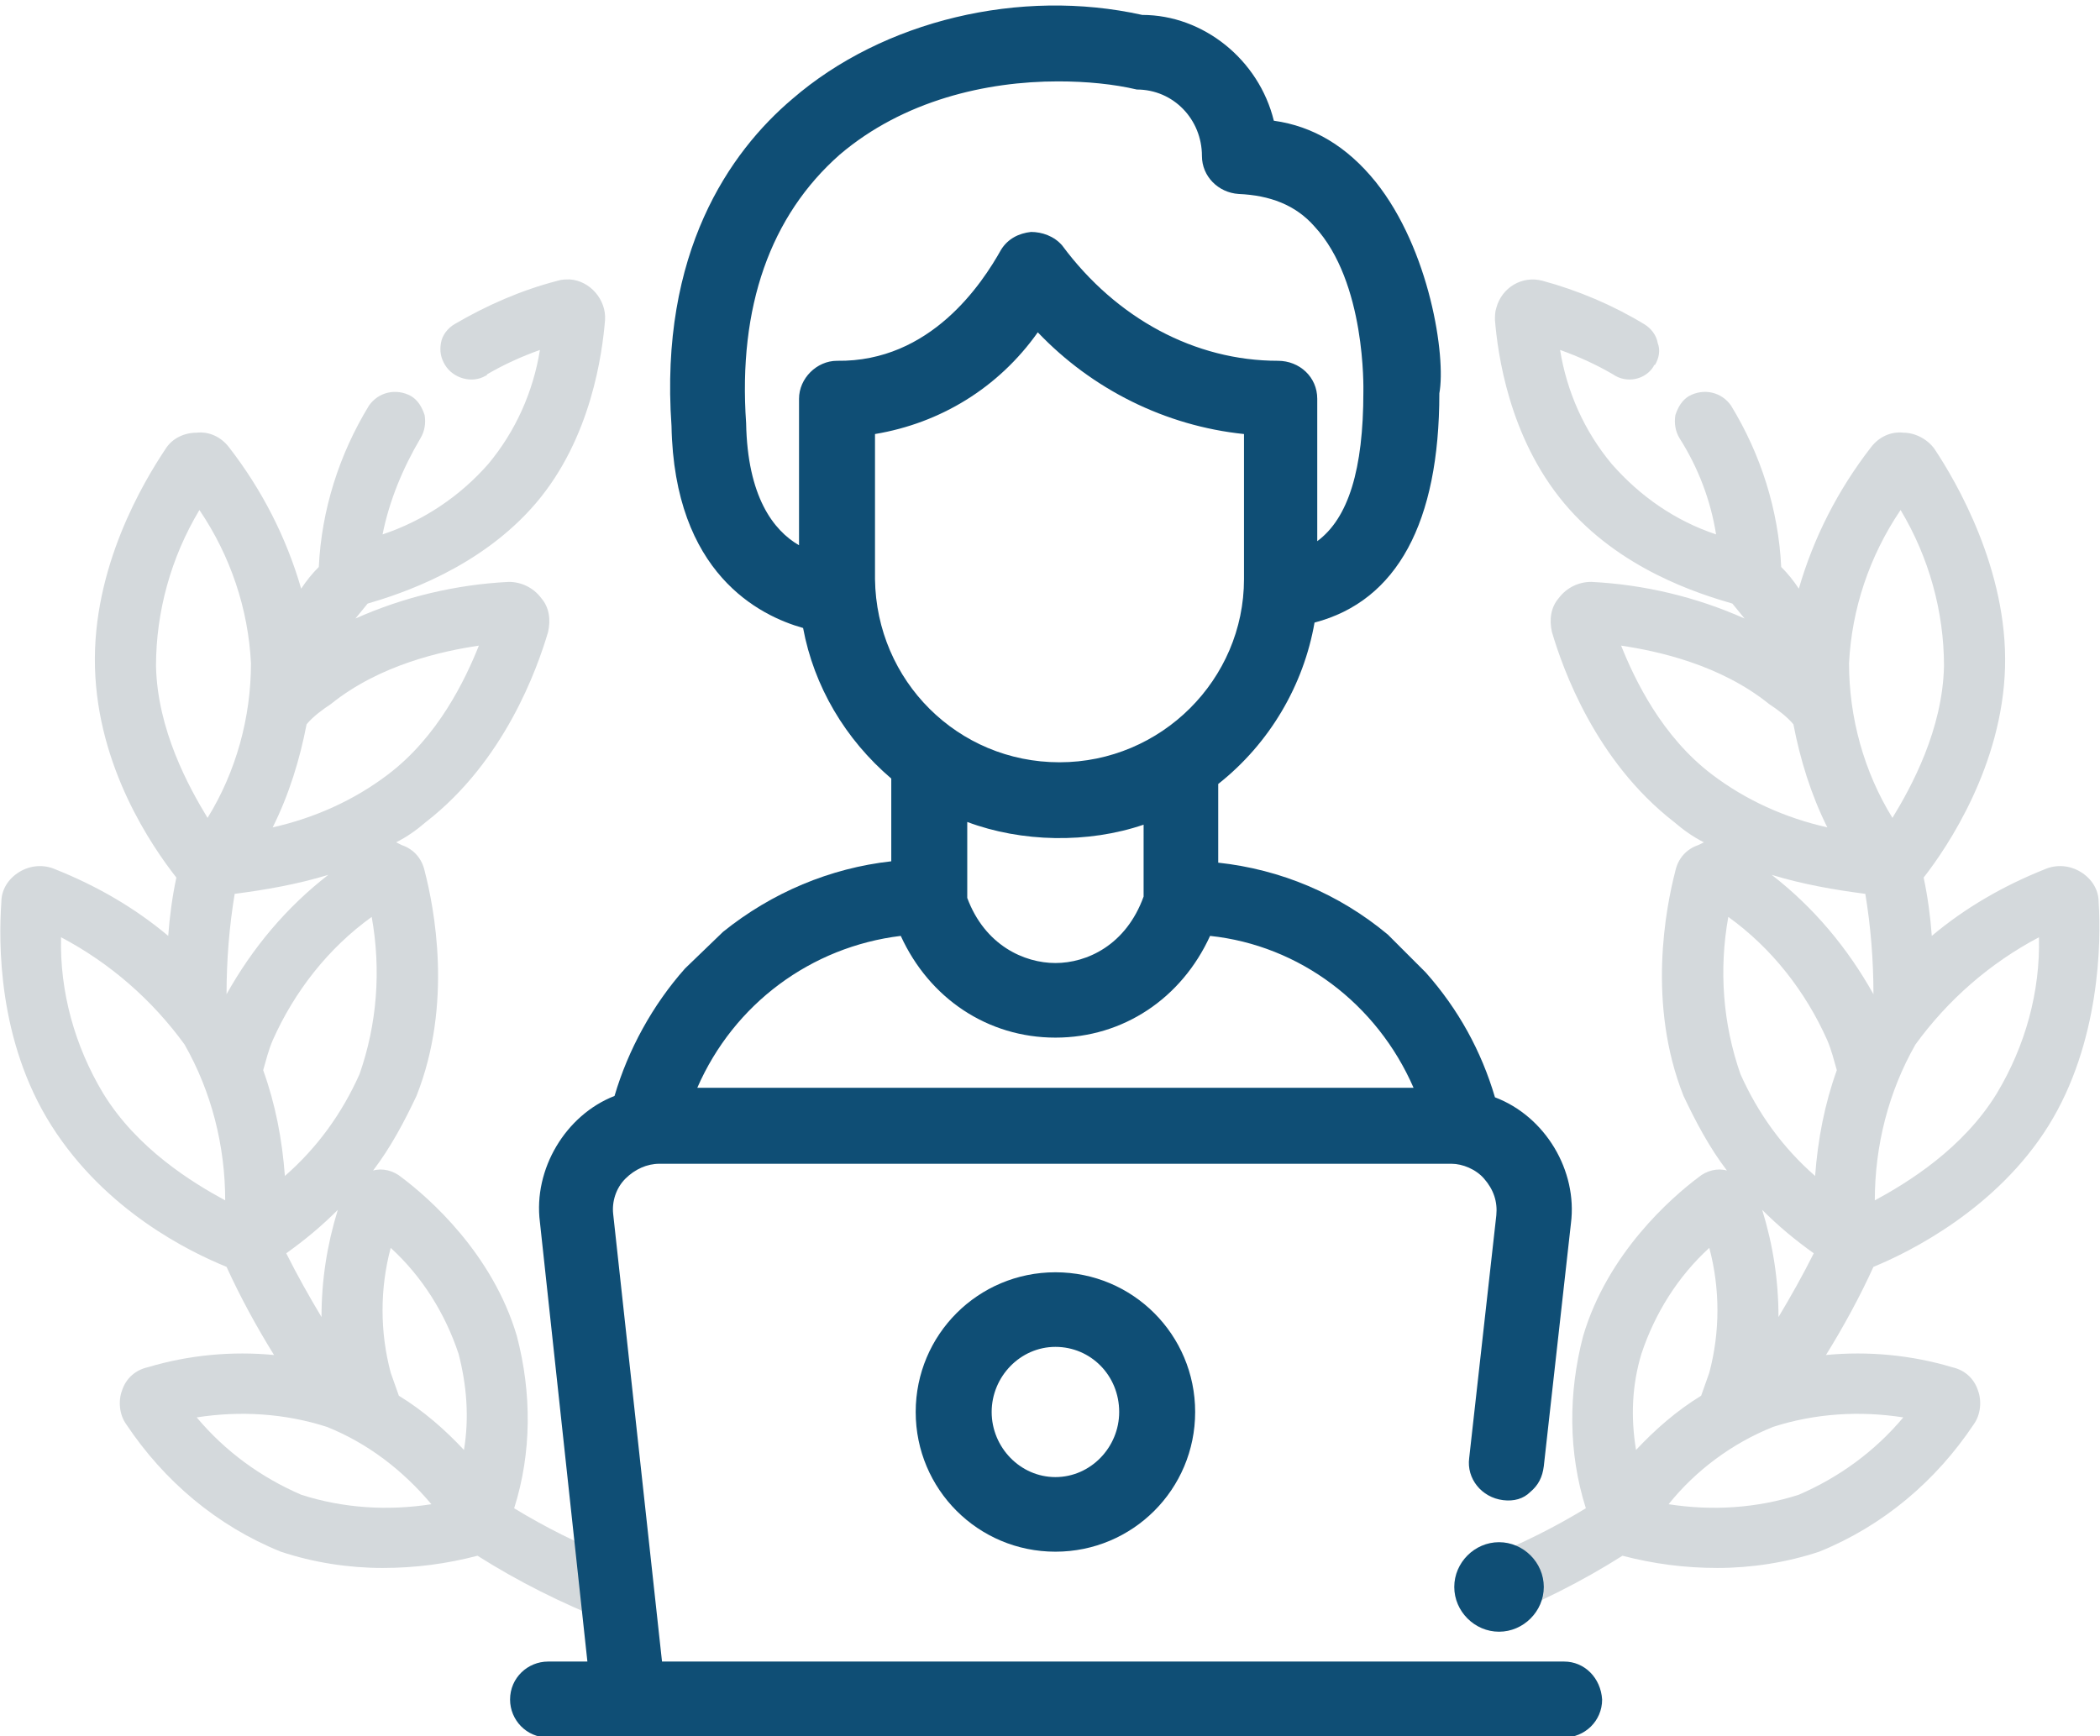 <?xml version="1.0" encoding="utf-8"?>
<!-- Generator: Adobe Illustrator 26.0.1, SVG Export Plug-In . SVG Version: 6.00 Build 0)  -->
<svg version="1.1" id="Camada_1" xmlns="http://www.w3.org/2000/svg" xmlns:xlink="http://www.w3.org/1999/xlink" x="0px" y="0px"
	 viewBox="0 0 154.8 128" style="enable-background:new 0 0 154.8 128;" xml:space="preserve">
<style type="text/css">
	.st0{fill:#D4D9DC;}
	.st1{fill:#0F4E75;}
</style>
<path class="st0" d="M45.1,114.8c-2.5-1-4.9-2.2-7.2-3.6c1.3-4.1,1.3-8.5,0.2-12.7c-1.8-6.1-6.5-10.2-8.5-11.7
	c-0.6-0.5-1.4-0.7-2.1-0.5c1.3-1.7,2.3-3.6,3.2-5.5c2.7-6.8,1.3-13.9,0.6-16.6c-0.2-0.9-0.8-1.6-1.7-1.9l-0.4-0.2
	c0.8-0.4,1.5-0.9,2.2-1.5c5.8-4.5,8.2-11.3,9-14c0.2-0.9,0.1-1.8-0.5-2.5c-0.6-0.8-1.5-1.2-2.4-1.2c-3.9,0.2-7.7,1.1-11.3,2.7
	l0.9-1.1c2.4-0.7,8.3-2.6,12.4-7.4s4.9-11.1,5.1-13.5c0.1-1.5-1.1-2.9-2.6-3c-0.3,0-0.6,0-0.9,0.1c-2.7,0.7-5.2,1.8-7.6,3.2
	c-0.5,0.3-0.9,0.8-1,1.4c-0.1,0.6,0,1.1,0.3,1.6c0.6,1,2,1.4,3,0.8c0,0,0.1,0,0.1-0.1c1.2-0.7,2.5-1.3,3.9-1.8
	c-0.5,3.1-1.8,6-3.8,8.4c-2.1,2.4-4.8,4.2-7.8,5.2c0.5-2.5,1.5-4.9,2.8-7.1c0.3-0.5,0.4-1.1,0.3-1.7c-0.2-0.6-0.5-1.1-1-1.4
	c-1.1-0.6-2.4-0.3-3.1,0.7c-2.2,3.6-3.5,7.7-3.7,11.9c-0.5,0.5-0.9,1-1.3,1.6c-1.1-3.8-2.9-7.3-5.3-10.4c-0.6-0.8-1.5-1.2-2.4-1.1
	c-0.9,0-1.8,0.4-2.3,1.2c-1.6,2.4-5.4,8.7-5.2,16.1s4.2,13.2,6,15.5c-0.3,1.4-0.5,2.9-0.6,4.3c-2.5-2.1-5.3-3.7-8.3-4.9
	c-0.9-0.4-1.9-0.3-2.7,0.2c-0.8,0.5-1.3,1.3-1.3,2.2C-0.1,69.4-0.2,76.7,3.8,83S14,92.3,16.7,93.4c1,2.2,2.2,4.4,3.5,6.5
	c-3.1-0.3-6.3,0-9.3,0.9c-0.9,0.2-1.6,0.8-1.9,1.7c-0.3,0.8-0.2,1.8,0.3,2.5c2.8,4.2,6.7,7.5,11.4,9.4c2.4,0.8,5,1.2,7.5,1.2
	c2.4,0,4.7-0.3,7-0.9c3,1.9,6.2,3.5,9.5,4.8l0.7,0.2V115L45.1,114.8z M22.6,53.4c0.5-0.6,1.2-1.1,1.8-1.5C28,49,32.6,48,35.3,47.6
	c-1,2.5-3,6.7-6.7,9.5c-2.5,1.9-5.4,3.2-8.5,3.9C21.3,58.6,22.1,56,22.6,53.4z M7.6,80.6c-2.1-3.5-3.2-7.5-3.1-11.5
	c3.6,1.9,6.7,4.6,9.1,7.9c2,3.5,3,7.5,3,11.5C14.2,87.2,10.1,84.7,7.6,80.6z M15.3,60.3c-1.4-2.3-3.7-6.5-3.8-11.2
	c0-4,1.1-8,3.2-11.5c2.3,3.4,3.6,7.3,3.8,11.3C18.5,52.9,17.4,56.9,15.3,60.3z M17.3,65.9c2.3-0.3,4.6-0.7,6.9-1.4
	c-3.1,2.4-5.6,5.4-7.5,8.8C16.7,70.8,16.9,68.3,17.3,65.9z M19.4,78.9c0.2-0.7,0.4-1.5,0.7-2.2c1.6-3.6,4.1-6.8,7.3-9.1
	c0.7,3.9,0.4,7.9-0.9,11.6c-1.3,2.9-3.1,5.4-5.5,7.5C20.8,84,20.3,81.4,19.4,78.9z M24.9,89.2c-0.8,2.6-1.2,5.2-1.2,7.9
	c-0.9-1.5-1.8-3.1-2.6-4.7C22.5,91.4,23.7,90.4,24.9,89.2z M22.2,110.2L22.2,110.2c-3-1.3-5.6-3.2-7.7-5.7c3.2-0.5,6.5-0.3,9.6,0.7
	c3,1.2,5.6,3.2,7.7,5.7C28.6,111.4,25.3,111.2,22.2,110.2z M34.2,106.9c-1.4-1.5-3-2.9-4.8-4l-0.6-1.7c-0.8-3-0.8-6.2,0-9.2
	c2.3,2.1,4,4.8,5,7.8C34.4,102.1,34.6,104.5,34.2,106.9z M154.7,66.5c0-0.9-0.5-1.7-1.3-2.2c-0.8-0.5-1.8-0.6-2.7-0.2
	c-3,1.2-5.8,2.8-8.3,4.9c-0.1-1.4-0.3-2.9-0.6-4.3c1.8-2.3,5.8-8.3,6-15.5s-3.6-13.7-5.2-16.1c-0.5-0.7-1.4-1.2-2.3-1.2
	c-0.9-0.1-1.8,0.3-2.4,1.1c-2.4,3.1-4.2,6.6-5.3,10.4c-0.4-0.6-0.8-1.1-1.3-1.6c-0.2-4.2-1.5-8.3-3.7-11.9c-0.7-1-2-1.3-3.1-0.7
	c-0.5,0.3-0.8,0.8-1,1.4c-0.1,0.6,0,1.2,0.3,1.7c1.4,2.2,2.3,4.6,2.7,7.1c-3-1-5.6-2.8-7.7-5.2c-2-2.4-3.3-5.3-3.8-8.4
	c1.4,0.5,2.7,1.1,3.9,1.8c1,0.7,2.4,0.4,3-0.6c0,0,0-0.1,0.1-0.1c0.3-0.5,0.4-1.1,0.2-1.6c-0.1-0.6-0.5-1.1-1-1.4
	c-2.3-1.4-4.9-2.5-7.5-3.2c-1.5-0.4-3,0.5-3.4,2c-0.1,0.3-0.1,0.6-0.1,0.9c0.2,2.4,1,8.6,5.1,13.5s10,6.7,12.4,7.4l0.9,1.1
	c-3.6-1.6-7.4-2.5-11.3-2.7c-0.9,0-1.8,0.4-2.4,1.2c-0.6,0.7-0.7,1.6-0.5,2.5c0.8,2.7,3.2,9.5,9,14c0.7,0.6,1.4,1.1,2.2,1.5
	l-0.4,0.2c-0.9,0.3-1.5,1-1.7,1.9c-0.7,2.7-2.1,9.8,0.6,16.6c0.9,1.9,1.9,3.8,3.2,5.5c-0.7-0.2-1.5,0-2.1,0.5
	c-2,1.5-6.7,5.6-8.5,11.7c-1.1,4.2-1.1,8.6,0.2,12.7c-2.3,1.4-4.7,2.6-7.2,3.6l-0.3,0.2v4.7l0.7-0.2c3.3-1.3,6.5-2.9,9.5-4.8
	c2.3,0.6,4.6,0.9,7,0.9c2.5,0,5.1-0.4,7.5-1.2c4.7-1.9,8.6-5.2,11.4-9.4c0.5-0.7,0.6-1.7,0.3-2.5c-0.3-0.9-1-1.5-1.9-1.7
	c-3-0.9-6.2-1.2-9.3-0.9c1.3-2.1,2.5-4.3,3.5-6.5c2.7-1.1,9.1-4.3,12.9-10.4S154.9,69.4,154.7,66.5z M119.5,47.6
	c2.7,0.4,7.3,1.4,10.9,4.3c0.6,0.4,1.3,0.9,1.8,1.5c0.5,2.6,1.3,5.2,2.5,7.6c-3.1-0.7-6-2-8.5-3.9C122.5,54.3,120.5,50.1,119.5,47.6
	z M121,99.8c1-3,2.7-5.7,5-7.8c0.8,3,0.8,6.2,0,9.2l-0.6,1.7c-1.8,1.1-3.4,2.5-4.8,4C120.2,104.5,120.3,102.1,121,99.8z
	 M140.3,104.5c-2.1,2.5-4.7,4.4-7.7,5.7l0,0c-3.1,1-6.4,1.2-9.6,0.7c2-2.5,4.7-4.5,7.7-5.7C133.8,104.2,137.1,104,140.3,104.5z
	 M129.9,89.2c1.2,1.2,2.4,2.2,3.8,3.2c-0.8,1.6-1.7,3.2-2.6,4.7C131.1,94.4,130.7,91.8,129.9,89.2z M133.8,86.7
	c-2.4-2.1-4.2-4.6-5.5-7.5c-1.3-3.7-1.6-7.7-0.9-11.6c3.2,2.3,5.7,5.5,7.3,9.1c0.3,0.7,0.5,1.5,0.7,2.2
	C134.5,81.4,134,84,133.8,86.7L133.8,86.7z M130.6,64.5c2.3,0.7,4.6,1.1,6.9,1.4c0.4,2.4,0.6,4.9,0.6,7.4
	C136.2,69.9,133.7,66.9,130.6,64.5L130.6,64.5z M136.3,48.9c0.2-4,1.5-7.9,3.8-11.3c2.1,3.5,3.2,7.5,3.2,11.5
	c-0.1,4.7-2.4,8.9-3.8,11.2C137.4,56.9,136.3,52.9,136.3,48.9L136.3,48.9z M147.2,80.6c-2.5,4.1-6.6,6.6-9,7.9c0-4,1-8,3-11.5
	c2.4-3.3,5.5-6,9.1-7.9C150.4,73.1,149.3,77.1,147.2,80.6L147.2,80.6z"/>
<g>
	<path class="st1" d="M67.5,104.1c0,5.7,4.6,10.3,10.3,10.3s10.3-4.6,10.3-10.3c0-5.7-4.6-10.3-10.3-10.3S67.5,98.4,67.5,104.1z
		 M82.5,104.1c0,2.6-2.1,4.8-4.7,4.8c-2.6,0-4.7-2.2-4.7-4.8c0-2.6,2.1-4.8,4.7-4.8C80.4,99.3,82.5,101.4,82.5,104.1z"/>
	<path class="st1" d="M115.3,122.5H48.8l-3.6-33c-0.1-0.9,0.2-1.9,0.9-2.6c0.7-0.7,1.6-1.1,2.5-1.1H107c0.8,0,1.8,0.4,2.4,1.1
		c0.7,0.8,1,1.7,0.9,2.7l-2,17.9c-0.2,1.5,0.9,2.9,2.5,3.1c0.8,0.1,1.5-0.1,2-0.6c0.6-0.5,0.9-1.1,1-1.9l2-17.9
		c0.5-3.9-1.9-7.9-5.6-9.3c-1-3.4-2.7-6.5-5.1-9.2l-2.8-2.8c-3.6-3-7.9-4.8-12.5-5.3v-5.8c3.8-3,6.3-7.3,7.1-11.9
		c6.1-1.6,9.2-7.4,9.2-16.9c0.5-2.7-0.7-10.6-4.7-15.6c-2.1-2.6-4.6-4.1-7.5-4.5c-1.1-4.5-5.2-7.8-9.7-7.8c-9-2-19.1,0.4-25.8,6.2
		c-4.6,3.9-9.8,11.3-8.9,24.1c0.2,10.9,6.5,14,9.7,14.9c0.8,4.3,3.1,8.2,6.5,11.1v6.1c-4.5,0.5-8.8,2.3-12.4,5.2l-2.8,2.7
		c-2.4,2.7-4.2,6-5.2,9.4c-3.6,1.4-6,5.4-5.5,9.3l3.5,32.4h-2.9c-1.5,0-2.8,1.2-2.8,2.8c0,1.5,1.2,2.8,2.8,2.8h74.9
		c1.5,0,2.8-1.2,2.8-2.8C118,123.7,116.8,122.5,115.3,122.5z M84.3,66.1C83,69.7,80.1,71,77.8,71c0,0,0,0,0,0
		c-2.3,0-5.2-1.3-6.5-4.8v-5.6c4,1.5,8.9,1.6,13,0.2V66.1z M77.8,76.5C77.8,76.5,77.8,76.5,77.8,76.5c5,0,9.3-2.9,11.4-7.5
		c6.6,0.7,12.3,5,15,11.2H51.4c2.7-6.2,8.4-10.4,15-11.2C68.5,73.6,72.8,76.5,77.8,76.5z M94.2,26.6c-6.1,0-11.9-3.1-15.9-8.5
		c-0.6-0.7-1.5-1-2.3-1c-0.9,0.1-1.7,0.5-2.2,1.3c-1.4,2.5-5.2,8.3-12.1,8.2c-1.5,0-2.8,1.3-2.8,2.8v10.8c-1.9-1.1-3.8-3.6-3.9-9
		c-0.6-8.6,1.8-15.3,6.9-19.8C66.6,7.4,72.7,6,78,6c2.1,0,4.1,0.2,5.8,0.6c2.7,0,4.8,2.2,4.8,4.9c0,1.5,1.2,2.7,2.7,2.8
		c2.3,0.1,4.2,0.8,5.6,2.4c3.8,4.1,3.6,12,3.6,12.2c0,5.7-1.1,9.3-3.4,11V29.4C97.1,27.8,95.8,26.6,94.2,26.6z M64.5,32
		c4.8-0.8,9.1-3.4,12-7.5c4,4.2,9.4,6.9,15.2,7.5v10.7c0,7.4-6.1,13.5-13.6,13.5c-7.5,0-13.5-6-13.6-13.5V32z"/>
	<path class="st1" d="M110.5,113.7c-1.8,0-3.3,1.5-3.3,3.3c0,1.8,1.5,3.3,3.3,3.3c1.8,0,3.3-1.5,3.3-3.3
		C113.8,115.2,112.3,113.7,110.5,113.7z"/>
</g>
</svg>
